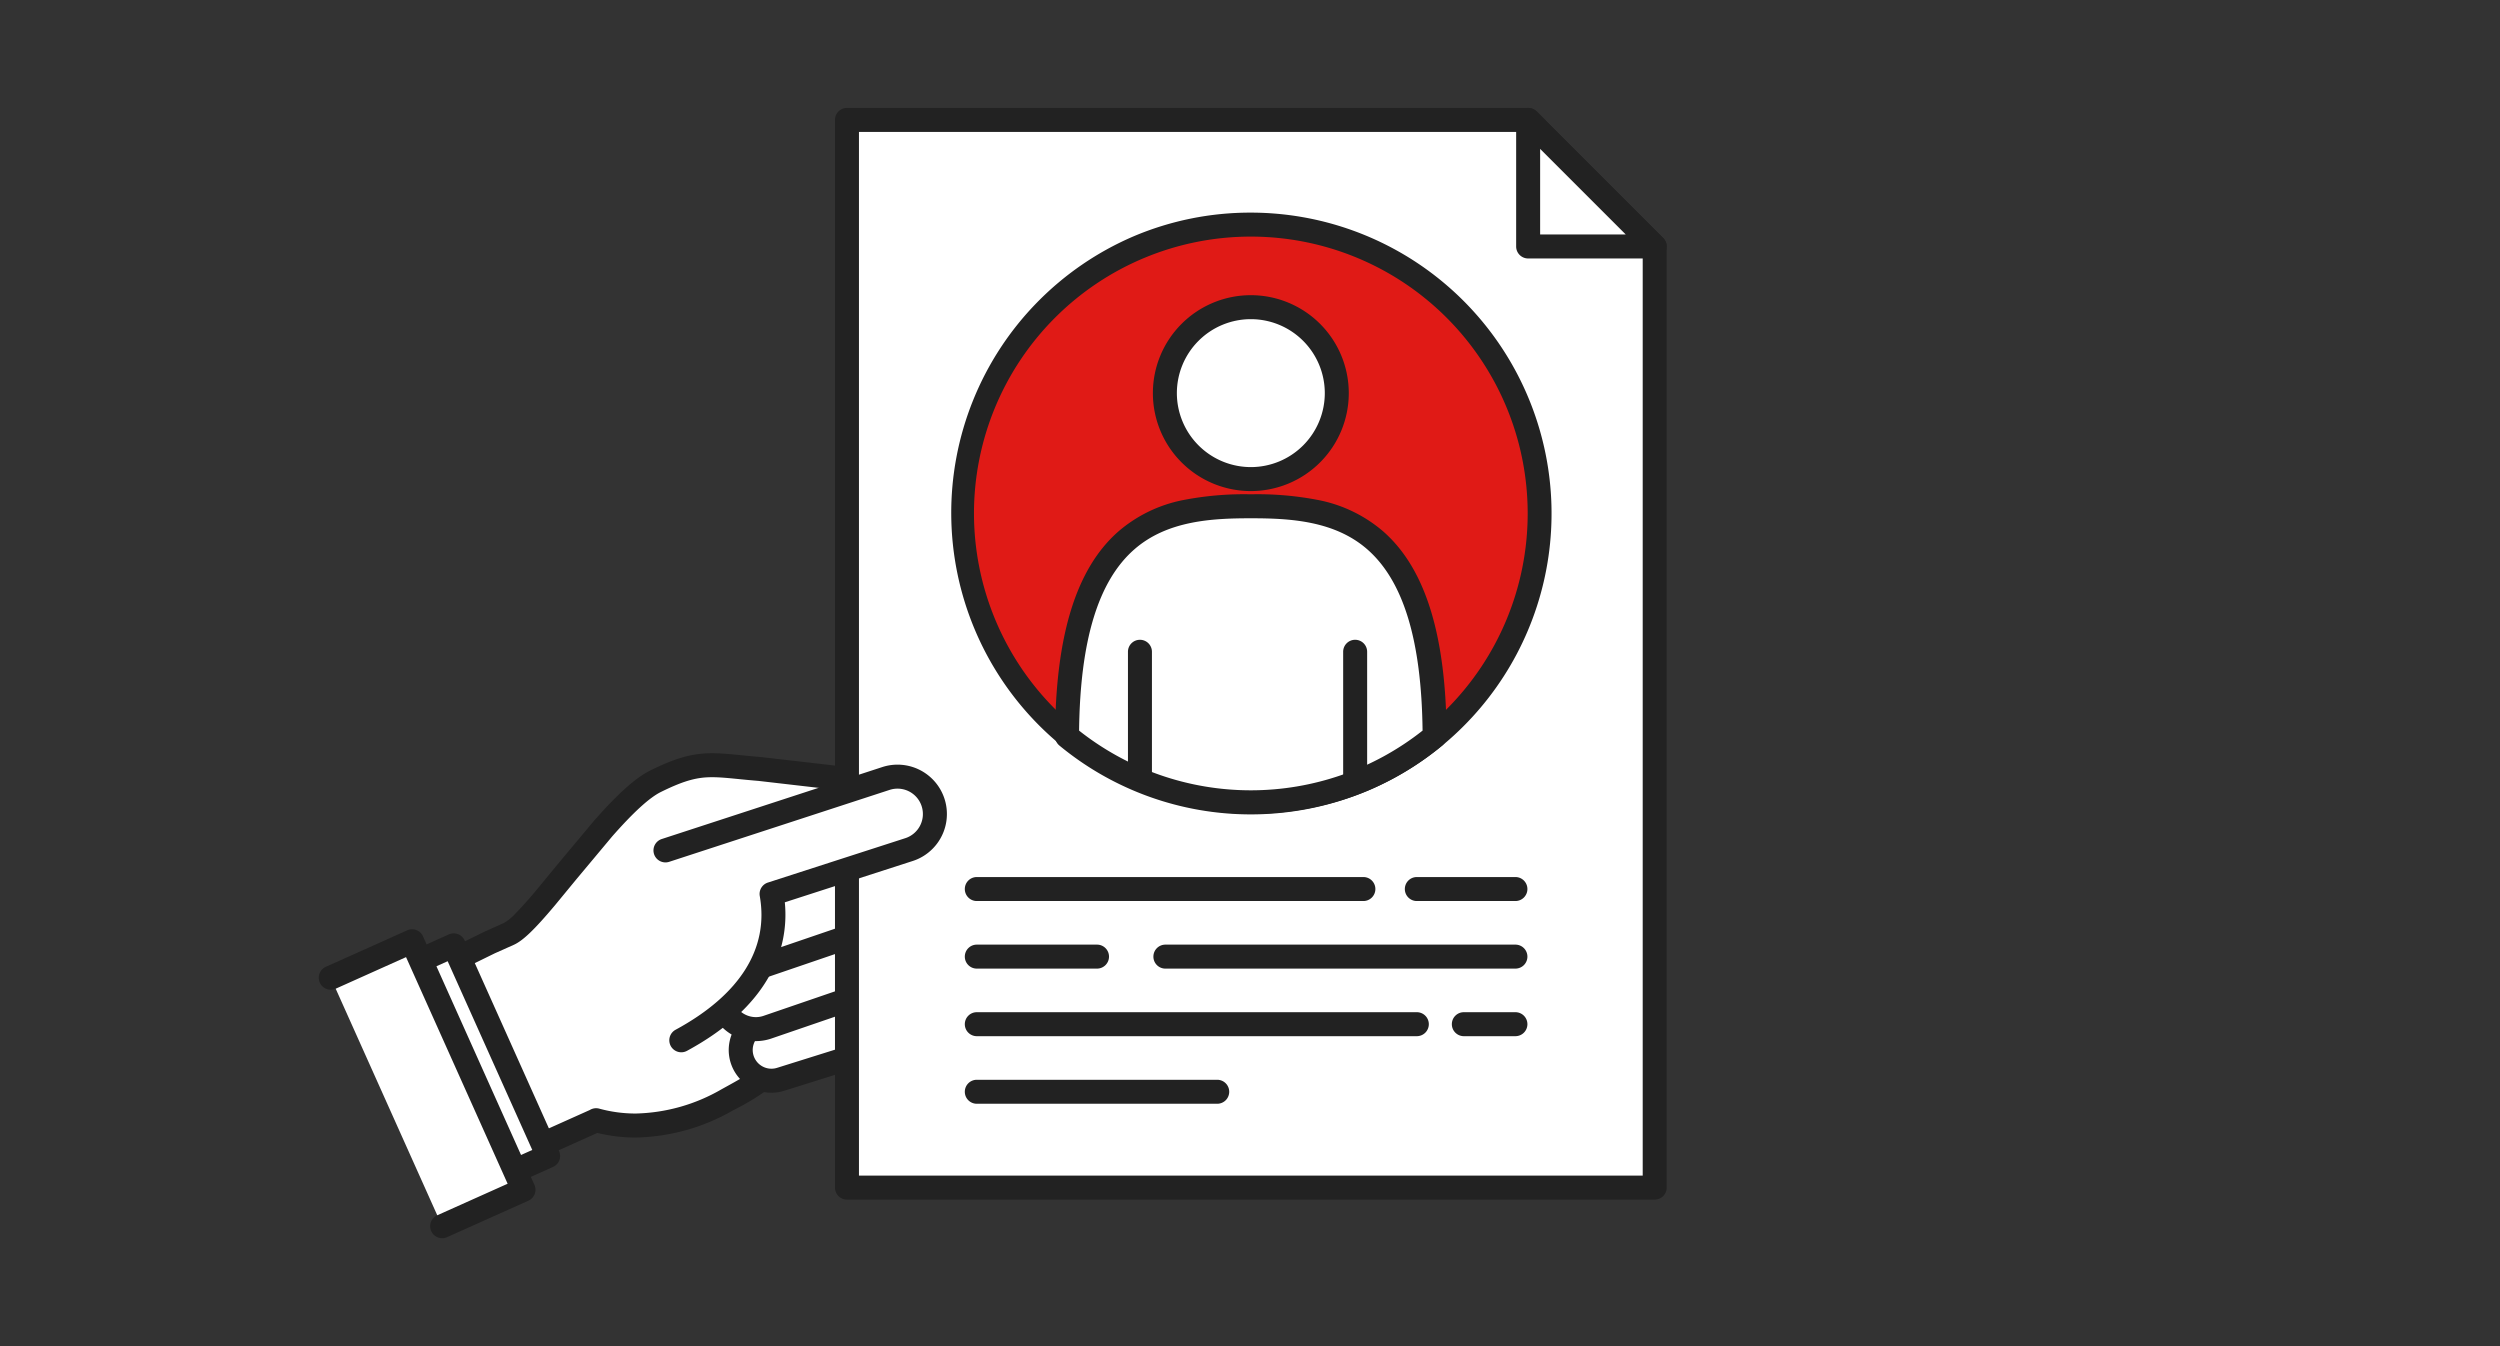<svg xmlns="http://www.w3.org/2000/svg" xmlns:xlink="http://www.w3.org/1999/xlink" width="325" height="175" viewBox="0 0 325 175">
  <rect x="0" y="0" width="325" height="175" fill="#333333" stroke="none"/>
  <defs>
    <clipPath id="clip-path">
      <rect id="長方形_630" data-name="長方形 630" width="325" height="175" transform="translate(798 6391)" fill="#fff" stroke="#707070" stroke-width="1"/>
    </clipPath>
  </defs>
  <g id="マスクグループ_143" data-name="マスクグループ 143" transform="translate(-798 -6391)" clip-path="url(#clip-path)">
    <g id="illustration-05" transform="translate(839.441 6405.031)">
      <path id="パス_1197" data-name="パス 1197" d="M36.914,93.74c2.481-2.825,4.9-5.236,6.865-6.209,5.791-2.874,7.318-2.1,13.548-1.6l18.846,2.171,5.31.459a4.657,4.657,0,0,1-.41,9.3c-.037,0-.074,0-.111,0L69.854,96.7c-1.789-.188-3.064,7.422-3.064,7.422-1.792,6.364-1.895,9.509-4.319,15.654-2.04,5.17-4.788,6.661-9.363,9.174C47.735,131.9,41.884,133.2,36.053,131.6c-.014.011-.026.022-.04.032l-8.828,3.958L16.333,111.38l5.885-2.888,2.489-1.116c1.084-.486,2.788-2.326,4.8-4.714l2.758-3.351,4.656-5.572Z" fill="#fff"/>
      <path id="パス_1197_-_アウトライン" data-name="パス 1197 - アウトライン" d="M51.138,83.888c1.155,0,2.372.12,3.78.26.747.074,1.595.158,2.534.234l.053.005,18.824,2.168,5.266.455a6.216,6.216,0,0,1-.367,12.421c-.067,0-.135,0-.2,0-.048,0-.114,0-.19-.009l-.037,0L70.123,98.292a11.29,11.29,0,0,0-1.148,3.109c-.405,1.543-.645,2.96-.647,2.975a1.568,1.568,0,0,1-.037.165c-.651,2.311-1.07,4.169-1.476,5.967a59.179,59.179,0,0,1-2.893,9.837,15.216,15.216,0,0,1-4.128,6.161,31.34,31.34,0,0,1-5.873,3.773l-.062.034a26.3,26.3,0,0,1-12.664,3.537,21.014,21.014,0,0,1-4.983-.6l-8.389,3.761a1.559,1.559,0,0,1-2.06-.785L14.91,112.018a1.559,1.559,0,0,1,.736-2.037l5.885-2.888.05-.023,2.488-1.116a6.473,6.473,0,0,0,1.583-1.319c.7-.7,1.541-1.647,2.652-2.969l2.753-3.345.007-.009L35.673,92.8q.033-.044.07-.086c3.115-3.547,5.449-5.637,7.344-6.577C46.386,84.5,48.569,83.888,51.138,83.888Zm6.036,3.6c-.957-.078-1.81-.162-2.563-.237-1.381-.137-2.471-.245-3.473-.245-1.769,0-3.427.315-6.666,1.922-1.49.739-3.563,2.632-6.339,5.787l-.02.024-4.652,5.567-2.755,3.347-.011.013c-2.655,3.158-4.156,4.6-5.351,5.133L22.88,109.9l-4.509,2.213,9.6,21.413,7.268-3.259a1.559,1.559,0,0,1,1.227-.174,17.874,17.874,0,0,0,4.729.635,23.232,23.232,0,0,0,11.163-3.152l.062-.034c4.512-2.478,6.777-3.722,8.6-8.346a56.615,56.615,0,0,0,2.752-9.379c.41-1.817.834-3.694,1.494-6.047.07-.4.376-2.085.865-3.8A15.564,15.564,0,0,1,67.2,97.131c.692-1.326,1.564-2,2.591-2a2.191,2.191,0,0,1,.228.012L81.091,96.31h.034a3.1,3.1,0,0,0,.271-6.189l-.047,0-5.31-.459-.044,0Z" fill="#222"/>
      <rect id="長方形_635" data-name="長方形 635" width="30.006" height="11.172" transform="translate(19.62 140.817) rotate(-114.145)" fill="#fff"/>
      <path id="長方形_635_-_アウトライン" data-name="長方形 635 - アウトライン" d="M0-1.559H30.006A1.559,1.559,0,0,1,31.565,0V11.172a1.559,1.559,0,0,1-1.559,1.559H0a1.559,1.559,0,0,1-1.559-1.559V0A1.559,1.559,0,0,1,0-1.559ZM28.447,1.559H1.559V9.613H28.447Z" transform="translate(19.62 140.817) rotate(-114.145)" fill="#222"/>
      <path id="パス_1198" data-name="パス 1198" d="M16.041,145.378l10.571-4.739L12.13,108.334,1.559,113.073" fill="#fff"/>
      <path id="パス_1198_-_アウトライン" data-name="パス 1198 - アウトライン" d="M16.042,146.937a1.559,1.559,0,0,1-.639-2.982l9.148-4.1-13.207-29.46L2.2,114.5A1.559,1.559,0,1,1,.921,111.65l10.571-4.739a1.559,1.559,0,0,1,2.06.785L28.035,140a1.559,1.559,0,0,1-.785,2.06L16.679,146.8A1.554,1.554,0,0,1,16.042,146.937Z" fill="#222"/>
      <path id="パス_1199" data-name="パス 1199" d="M69.634,123.156a3.993,3.993,0,0,0-3.26-7.227l-8.721,2.734a3.992,3.992,0,1,0,2.388,7.618l8.721-2.734a4,4,0,0,0,.872-.391Z" fill="#fff"/>
      <path id="パス_1199_-_アウトライン" data-name="パス 1199 - アウトライン" d="M58.846,128.024a5.551,5.551,0,0,1-1.655-10.85l8.717-2.733a5.551,5.551,0,1,1,3.322,10.593l-8.722,2.734A5.553,5.553,0,0,1,58.846,128.024ZM67.569,117.3a2.438,2.438,0,0,0-.729.112l-8.721,2.734a2.433,2.433,0,0,0,.726,4.755,2.438,2.438,0,0,0,.729-.112l8.721-2.734a2.433,2.433,0,0,0-.726-4.755Z" fill="#222"/>
      <path id="パス_1200" data-name="パス 1200" d="M70.88,115.146a4.657,4.657,0,0,0-3.587-8.561l-11.91,4.084a4.657,4.657,0,1,0,2.882,8.856l11.91-4.084a4.693,4.693,0,0,0,.705-.295Z" fill="#fff"/>
      <path id="パス_1200_-_アウトライン" data-name="パス 1200 - アウトライン" d="M56.823,121.314h0a6.216,6.216,0,0,1-1.935-12.123l11.9-4.081.023-.008a6.216,6.216,0,0,1,3.861,11.816L58.771,121l-.023.008A6.212,6.212,0,0,1,56.823,121.314Zm10.964-13.25-11.9,4.08-.021.007a3.1,3.1,0,0,0,.955,6.045h0a3.1,3.1,0,0,0,.949-.15l11.9-4.08.02-.007a3.154,3.154,0,0,0,.471-.2,3.1,3.1,0,0,0-2.374-5.7Z" fill="#222"/>
      <path id="パス_1201" data-name="パス 1201" d="M69.762,107.428a4.657,4.657,0,0,0-3.542-8.614l-14.377,4.915a4.657,4.657,0,0,0,3.439,8.656L69.66,107.47c.035-.013.069-.027.1-.042Z" fill="#fff"/>
      <path id="パス_1201_-_アウトライン" data-name="パス 1201 - アウトライン" d="M53.564,114.274h0a6.216,6.216,0,0,1-5.778-3.922,6.307,6.307,0,0,1,.111-4.887,5.958,5.958,0,0,1,3.413-3.2l.028-.01,14.344-4.9a6.216,6.216,0,0,1,4.728,11.5l-.018.008c-.065.029-.127.054-.189.077l-.039.014-14.345,4.9A6.189,6.189,0,0,1,53.564,114.274Zm-1.2-9.075a2.867,2.867,0,0,0-1.621,1.544,3.173,3.173,0,0,0-.058,2.458,3.083,3.083,0,0,0,2.88,1.955h0a3.086,3.086,0,0,0,1.143-.22l.071-.026,14.345-4.9.03-.013A3.115,3.115,0,0,0,70.818,102a3.094,3.094,0,0,0-4.023-1.735l-.071.026Z" fill="#222"/>
      <g id="グループ_774" data-name="グループ 774">
        <g id="グループ_772" data-name="グループ 772">
          <g id="グループ_771" data-name="グループ 771">
            <path id="パス_1202" data-name="パス 1202" d="M68.665,1.559h88.553L173.67,18.011v122.35h-105Z" fill="#fff"/>
            <path id="パス_1202_-_アウトライン" data-name="パス 1202 - アウトライン" d="M68.665,0h88.553a1.559,1.559,0,0,1,1.1.457l16.452,16.452a1.559,1.559,0,0,1,.457,1.1v122.35a1.559,1.559,0,0,1-1.559,1.559H68.665a1.559,1.559,0,0,1-1.559-1.559V1.559A1.559,1.559,0,0,1,68.665,0Zm87.907,3.118H70.224V138.8H172.111V18.657Z" fill="#222"/>
            <path id="パス_1203" data-name="パス 1203" d="M173.67,18.011H157.218V1.559Z" fill="#fff"/>
            <path id="パス_1203_-_アウトライン" data-name="パス 1203 - アウトライン" d="M173.67,19.57H157.218a1.559,1.559,0,0,1-1.559-1.559V1.559a1.559,1.559,0,0,1,2.661-1.1l16.452,16.452a1.559,1.559,0,0,1-1.1,2.661Zm-14.893-3.118h11.129L158.777,5.323Z" fill="#222"/>
          </g>
          <path id="線_393" data-name="線 393" d="M50.255,1.559H0A1.559,1.559,0,0,1-1.559,0,1.559,1.559,0,0,1,0-1.559H50.255A1.559,1.559,0,0,1,51.814,0,1.559,1.559,0,0,1,50.255,1.559Z" transform="translate(85.544 101.544)" fill="#222"/>
          <path id="線_394" data-name="線 394" d="M15.627,1.559H0A1.559,1.559,0,0,1-1.559,0,1.559,1.559,0,0,1,0-1.559H15.627A1.559,1.559,0,0,1,17.186,0,1.559,1.559,0,0,1,15.627,1.559Z" transform="translate(85.544 110.329)" fill="#222"/>
          <path id="線_395" data-name="線 395" d="M45.5,1.559H0A1.559,1.559,0,0,1-1.559,0,1.559,1.559,0,0,1,0-1.559H45.5A1.559,1.559,0,0,1,47.062,0,1.559,1.559,0,0,1,45.5,1.559Z" transform="translate(110.06 110.329)" fill="#222"/>
          <path id="線_396" data-name="線 396" d="M6.7,1.559H0A1.559,1.559,0,0,1-1.559,0,1.559,1.559,0,0,1,0-1.559H6.7A1.559,1.559,0,0,1,8.264,0,1.559,1.559,0,0,1,6.7,1.559Z" transform="translate(148.858 119.114)" fill="#222"/>
          <path id="線_397" data-name="線 397" d="M57.2,1.559H0A1.559,1.559,0,0,1-1.559,0,1.559,1.559,0,0,1,0-1.559H57.2A1.559,1.559,0,0,1,58.762,0,1.559,1.559,0,0,1,57.2,1.559Z" transform="translate(85.544 119.114)" fill="#222"/>
          <path id="線_398" data-name="線 398" d="M31.254,1.559H0A1.559,1.559,0,0,1-1.559,0,1.559,1.559,0,0,1,0-1.559H31.254A1.559,1.559,0,0,1,32.813,0,1.559,1.559,0,0,1,31.254,1.559Z" transform="translate(85.544 127.899)" fill="#222"/>
          <path id="線_399" data-name="線 399" d="M12.816,1.559H0A1.559,1.559,0,0,1-1.559,0,1.559,1.559,0,0,1,0-1.559H12.816A1.559,1.559,0,0,1,14.375,0,1.559,1.559,0,0,1,12.816,1.559Z" transform="translate(142.747 101.544)" fill="#222"/>
        </g>
        <g id="グループ_773" data-name="グループ 773">
          <circle id="楕円形_159" data-name="楕円形 159" cx="37.55" cy="37.55" r="37.55" transform="translate(83.617 15.168)" fill="#e01a16"/>
          <path id="楕円形_159_-_アウトライン" data-name="楕円形 159 - アウトライン" d="M37.55-1.559A39.119,39.119,0,0,1,52.773,73.585,39.119,39.119,0,0,1,22.327,1.515,38.865,38.865,0,0,1,37.55-1.559Zm0,75.1A35.991,35.991,0,1,0,1.559,37.55,36.032,36.032,0,0,0,37.55,73.541Z" transform="translate(83.617 15.168)" fill="#222"/>
          <path id="パス_1204" data-name="パス 1204" d="M121.167,51.786c-11.39,0-23.779,1.852-23.892,29.9a37.552,37.552,0,0,0,47.784,0c-.113-28.05-12.5-29.9-23.892-29.9Z" fill="#fff"/>
          <path id="パス_1204_-_アウトライン" data-name="パス 1204 - アウトライン" d="M121.167,50.227a41.3,41.3,0,0,1,8.859.764,18.3,18.3,0,0,1,8.342,4.054c5.5,4.812,8.2,13.525,8.249,26.637a1.559,1.559,0,0,1-.566,1.208,39.066,39.066,0,0,1-49.769,0,1.559,1.559,0,0,1-.566-1.208c.053-13.112,2.751-21.825,8.249-26.637a18.3,18.3,0,0,1,8.342-4.054A41.3,41.3,0,0,1,121.167,50.227Zm22.327,30.722C143.353,69.2,141,61.494,136.315,57.391c-4.266-3.734-10.056-4.046-15.148-4.046h0c-5.092,0-10.882.313-15.148,4.046-4.687,4.1-7.038,11.812-7.179,23.557a35.994,35.994,0,0,0,44.654,0Z" fill="#222"/>
          <circle id="楕円形_160" data-name="楕円形 160" cx="11.174" cy="11.174" r="11.174" transform="translate(109.993 25.902)" fill="#fff"/>
          <path id="楕円形_160_-_アウトライン" data-name="楕円形 160 - アウトライン" d="M11.174-1.559A12.733,12.733,0,0,1,23.907,11.174,12.733,12.733,0,0,1,11.174,23.907,12.733,12.733,0,0,1-1.559,11.174,12.733,12.733,0,0,1,11.174-1.559Zm0,22.348a9.615,9.615,0,1,0-9.615-9.615A9.626,9.626,0,0,0,11.174,20.789Z" transform="translate(109.993 25.902)" fill="#222"/>
          <path id="線_400" data-name="線 400" d="M0,18.069A1.559,1.559,0,0,1-1.559,16.51V0A1.559,1.559,0,0,1,0-1.559,1.559,1.559,0,0,1,1.559,0V16.51A1.559,1.559,0,0,1,0,18.069Z" transform="translate(106.752 70.7)" fill="#222"/>
          <path id="線_401" data-name="線 401" d="M0,18.069A1.559,1.559,0,0,1-1.559,16.51V0A1.559,1.559,0,0,1,0-1.559,1.559,1.559,0,0,1,1.559,0V16.51A1.559,1.559,0,0,1,0,18.069Z" transform="translate(134.729 70.7)" fill="#222"/>
        </g>
      </g>
      <path id="パス_1205" data-name="パス 1205" d="M47.13,121.208c10.2-5.531,12.861-12.634,11.735-19.022l17.866-5.771a4.7,4.7,0,0,0,.5-.192,4.859,4.859,0,0,0-3.487-9.055L45.088,96.517" fill="#fff"/>
      <path id="パス_1205_-_アウトライン" data-name="パス 1205 - アウトライン" d="M47.131,122.767a1.559,1.559,0,0,1-.745-2.93c8.364-4.537,12.148-10.547,10.943-17.381a1.559,1.559,0,0,1,1.056-1.754l17.866-5.771a3.14,3.14,0,0,0,.339-.13,3.3,3.3,0,0,0-2.367-6.15L45.572,98a1.559,1.559,0,1,1-.967-2.964L73.26,85.686a6.418,6.418,0,0,1,4.608,11.96,6.279,6.279,0,0,1-.663.254l-16.621,5.369a16.171,16.171,0,0,1-1.976,9.5c-2.079,3.771-5.691,7.071-10.736,9.807A1.552,1.552,0,0,1,47.131,122.767Z" fill="#222"/>
    </g>
  </g>
</svg>
